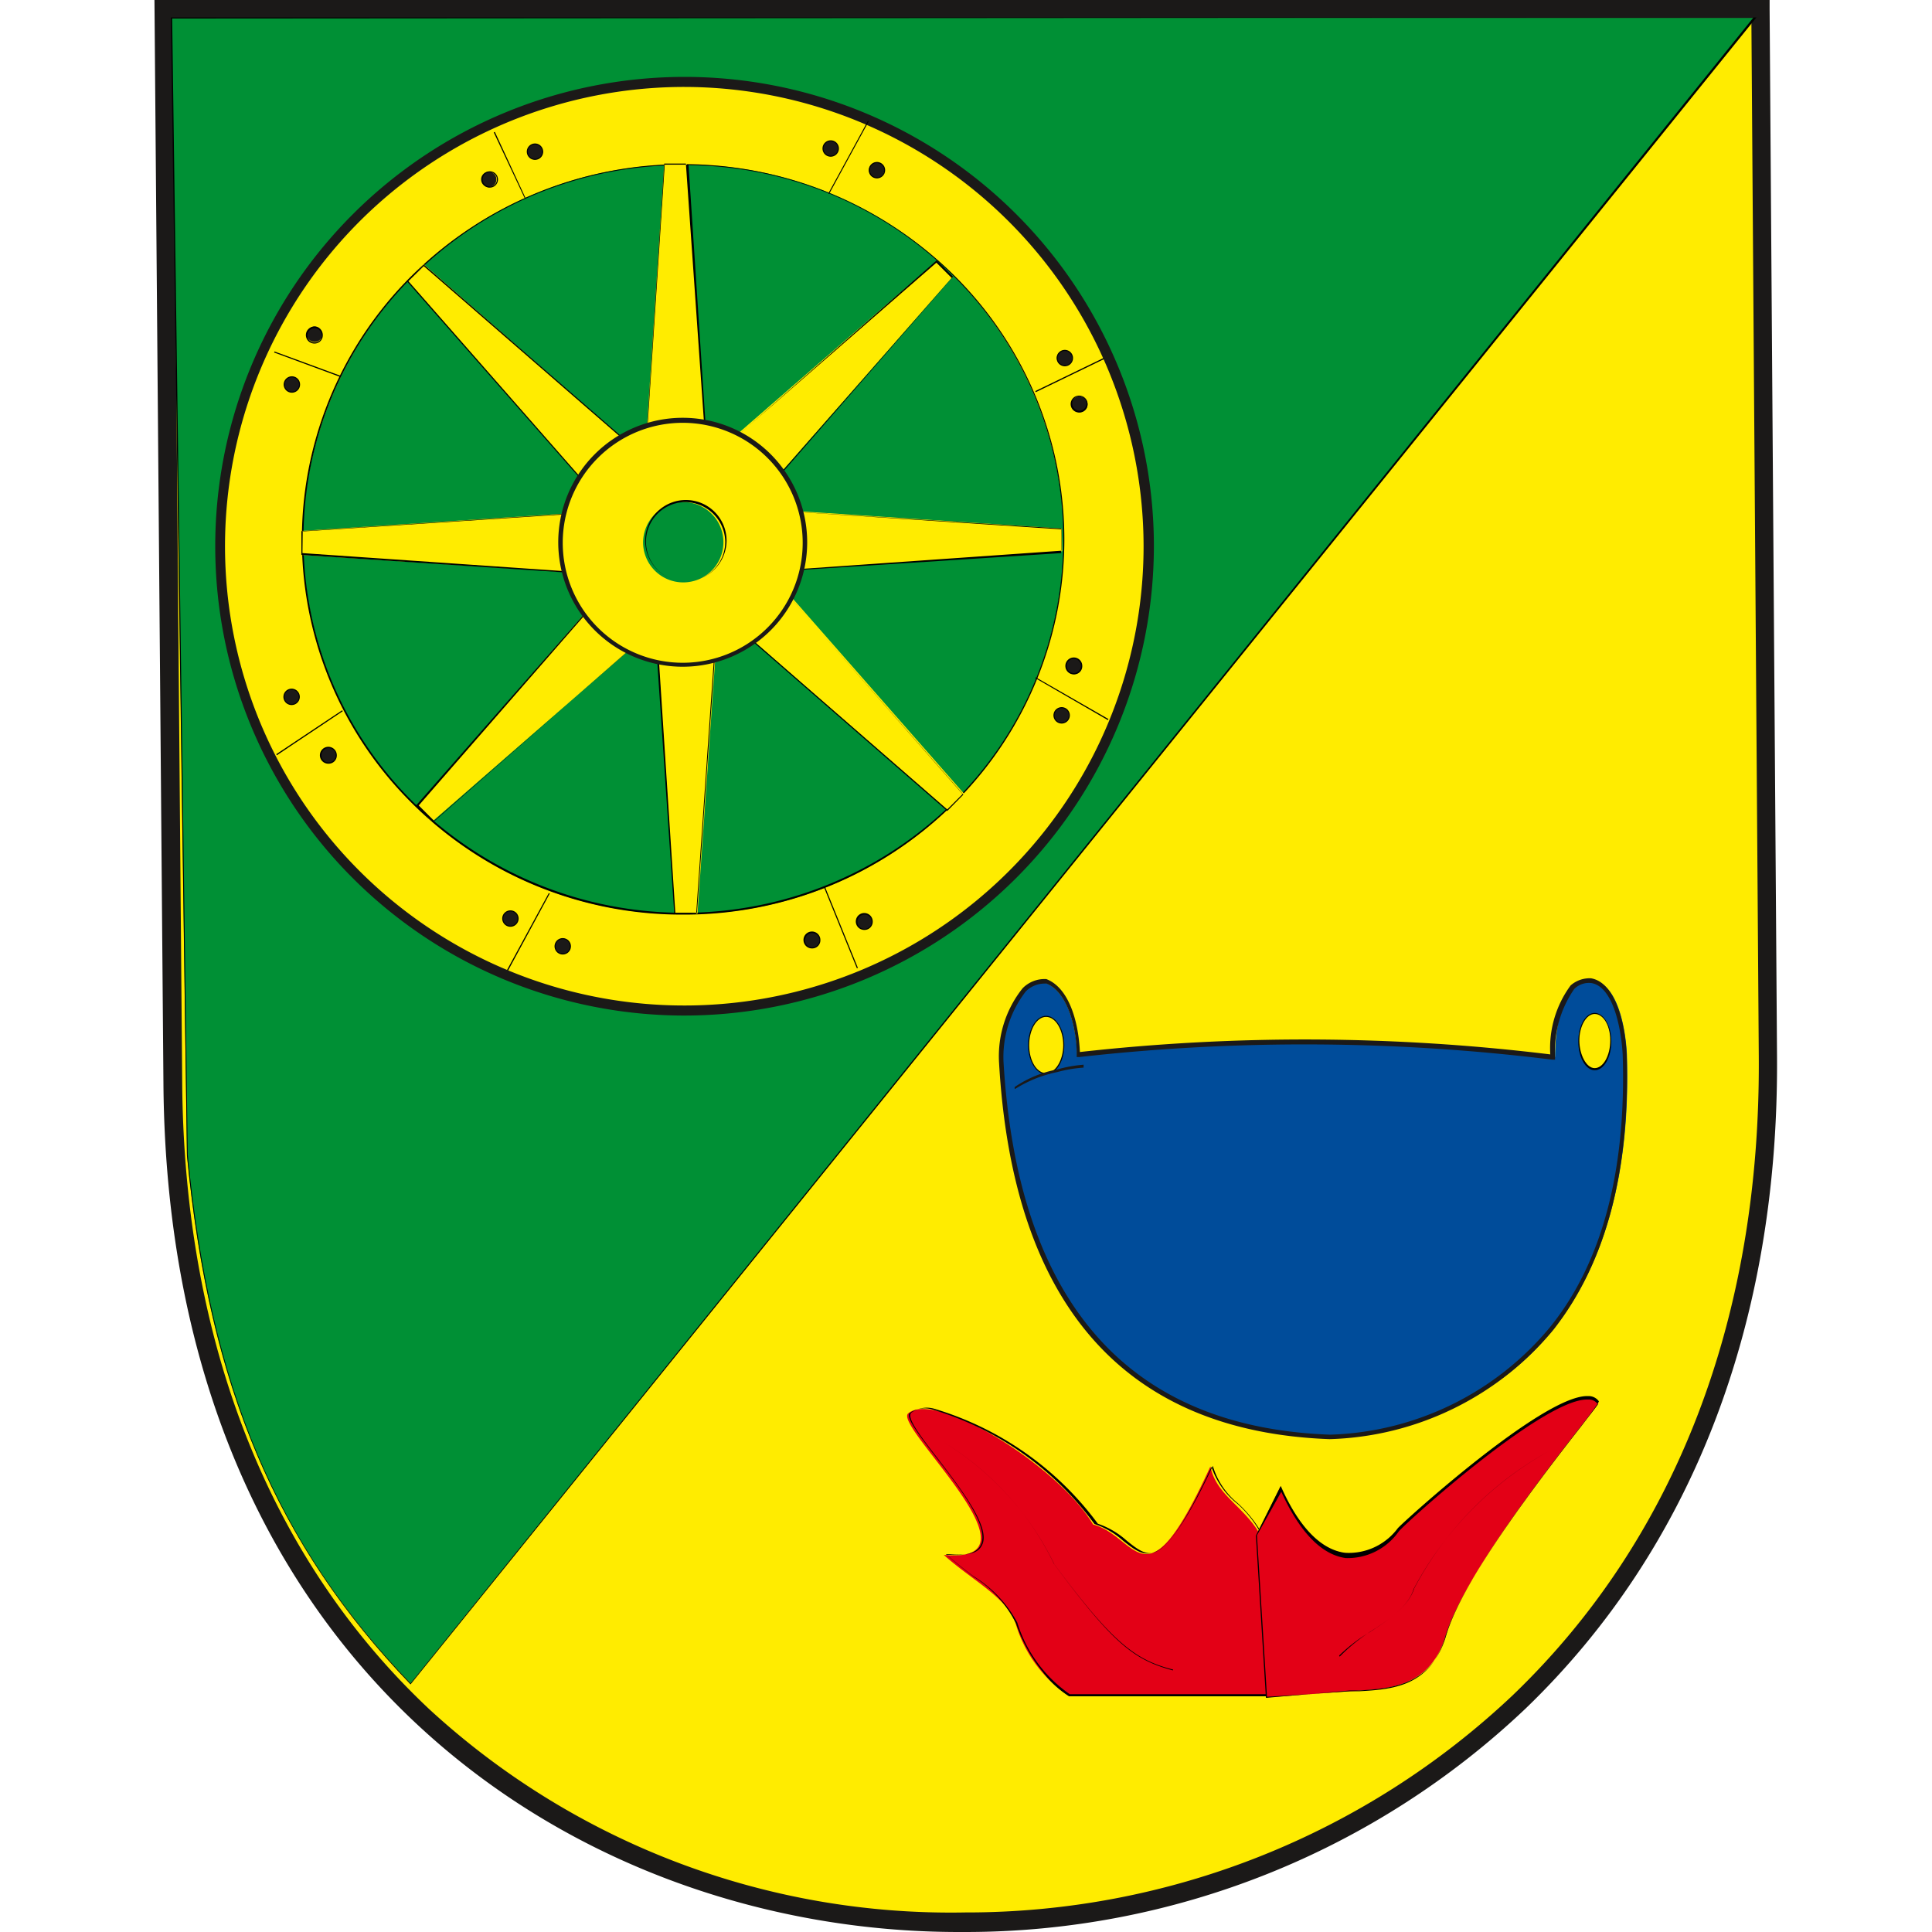 <svg xmlns="http://www.w3.org/2000/svg" version="1.1" xmlns:xlink="http://www.w3.org/1999/xlink" xmlns:svgjs="http://svgjs.dev/svgjs" width="73.11" height="73.11"><svg xmlns="http://www.w3.org/2000/svg" viewBox="0 0 73.11 73.11"><g transform="translate(5.845, 0)"><defs><style>.cls-1{fill:#ffec00;}.cls-1,.cls-3,.cls-4,.cls-5,.cls-6{fill-rule:evenodd;}.cls-2,.cls-4{fill:#1b1918;}.cls-3{fill:#009035;}.cls-5{fill:#e30016;}.cls-6{fill:#004c9a;}</style></defs><g id="SvgjsG1118" data-name="Vrstva 2"><g id="SvgjsG1117" data-name="Vrstva 1"><path class="cls-1" d="M.35.35H60.78l.28,39.58c.32,42.81-60,44.34-60.37,1.12Z"></path><path class="cls-2" d="M30.44,73.11C16,73.11.53,63.11.34,41.05L0,0H61.12V.35l.28,39.58c.08,10.12-3.22,18.67-9.52,24.73a30.79,30.79,0,0,1-21.2,8.45h-.25M.71.7,1.05,41c.08,9.82,3.31,18,9.34,23.67a29.14,29.14,0,0,0,20.29,7.7A30.08,30.08,0,0,0,51.4,64.15c6.17-5.92,9.39-14.3,9.31-24.21L60.43.7Z"></path><path class="cls-3" d="M.64.68l59.91,0L9.69,63.71C4.26,58.07,2,51.84,1.23,43.68Z"></path><path d="M9.69,63.74h0c-5.08-5.29-7.61-11.28-8.46-20L.62.66h0l60,0,0,0ZM.67.7l.59,43c.84,8.74,3.36,14.73,8.43,20L60.51.66Z"></path><path class="cls-1" d="M20.06,3.1A17.57,17.57,0,1,1,2.49,20.67,17.57,17.57,0,0,1,20.06,3.1"></path><path class="cls-2" d="M20.06,38.43A17.76,17.76,0,1,1,37.82,20.67,17.78,17.78,0,0,1,20.06,38.43m0-35.14A17.38,17.38,0,1,0,37.43,20.67,17.4,17.4,0,0,0,20.06,3.29"></path><path class="cls-1" d="M20,16.17a4.42,4.42,0,1,1-4.42,4.42A4.42,4.42,0,0,1,20,16.17"></path><path class="cls-2" d="M20,25.18a4.59,4.59,0,1,1,4.59-4.59A4.6,4.6,0,0,1,20,25.18m0-8.84a4.25,4.25,0,1,0,4.25,4.25A4.26,4.26,0,0,0,20,16.34"></path><path class="cls-3" d="M20,6.23A14.3,14.3,0,0,1,34.42,20.41,14.3,14.3,0,0,1,20,34.59,14.29,14.29,0,0,1,5.61,20.41,14.29,14.29,0,0,1,20,6.23"></path><path d="M20,34.61a14.47,14.47,0,0,1-10.2-4.16,14.05,14.05,0,0,1,0-20.08,14.6,14.6,0,0,1,20.41,0,14.05,14.05,0,0,1,0,20.08A14.48,14.48,0,0,1,20,34.61M20,6.25A14.39,14.39,0,0,0,9.84,10.4a14,14,0,0,0,0,20,14.57,14.57,0,0,0,20.35,0,14,14,0,0,0,0-20A14.4,14.4,0,0,0,20,6.25"></path><path class="cls-1" d="M5.58,20.09l9.89-.65a13.35,13.35,0,0,0,0,2.2L5.58,21Z"></path><path d="M15.51,21.66h0L5.56,21v-.9h0l9.91-.65v0a14.62,14.62,0,0,0,0,2.19ZM5.6,20.93l9.86.68a15.33,15.33,0,0,1,0-2.14l-9.85.64Z"></path><path class="cls-1" d="M34.33,20l-9.89-.65a13.34,13.34,0,0,1,0,2.2l9.91-.69Z"></path><path d="M24.4,21.57v0a14.57,14.57,0,0,0,0-2.19v0h0l9.91.65v.9h0Zm.06-2.19a15.43,15.43,0,0,1,0,2.15l9.86-.69V20Z"></path><path class="cls-1" d="M19.69,34.56l-.64-9.89a14.47,14.47,0,0,0,2.19,0l-.69,9.9Z"></path><path d="M19.67,34.58v0L19,24.65h0a14.56,14.56,0,0,0,2.19,0h0v0l-.69,9.92Zm-.6-9.89.64,9.85h.82l.69-9.86a14,14,0,0,1-2.15,0"></path><path class="cls-1" d="M19.29,6.2l-.65,9.9a14.6,14.6,0,0,1,2.2,0l-.69-9.9Z"></path><path d="M20.86,16.14h0a14.69,14.69,0,0,0-2.2,0h0v0l.65-9.91h.9v0ZM19.8,16a8.4,8.4,0,0,1,1,.05l-.69-9.86h-.82l-.64,9.84c.34,0,.74,0,1.13,0"></path><path class="cls-1" d="M9.93,30.48,16.47,23A15,15,0,0,0,18,24.57l-7.49,6.52Z"></path><path d="M10.54,31.12l-.64-.64h0L16.47,23v0A17.51,17.51,0,0,0,18,24.56h0l0,0ZM10,30.48l.58.58L18,24.57a14.59,14.59,0,0,1-1.53-1.51Z"></path><path class="cls-1" d="M30.65,30.05,24.11,22.6a14.12,14.12,0,0,1-1.57,1.54L30,30.66Z"></path><path d="M30,30.69h0l-7.51-6.54h0a15.18,15.18,0,0,0,1.56-1.54l0,0v0l6.56,7.46Zm-7.46-6.55L30,30.63l.58-.58-6.51-7.42a14.59,14.59,0,0,1-1.53,1.51"></path><path class="cls-1" d="M30.2,10.48l-6.54,7.45a15,15,0,0,0-1.56-1.54l7.49-6.51Z"></path><path d="M23.66,18h0a14.23,14.23,0,0,0-1.56-1.54l0,0h0L29.6,9.85h0l.62.62v0Zm-1.53-1.57a14.6,14.6,0,0,1,1.53,1.51l6.51-7.42-.58-.58Z"></path><path class="cls-1" d="M9.58,10.64l6.54,7.45a15,15,0,0,1,1.56-1.54L10.19,10Z"></path><path d="M16.12,18.12,9.55,10.64l.64-.63h0l7.51,6.53,0,0a15.16,15.16,0,0,0-1.56,1.54ZM9.61,10.64l6.51,7.42a14.59,14.59,0,0,1,1.53-1.51l-7.46-6.48Z"></path><path class="cls-1" d="M20,15.9a4.63,4.63,0,1,1-4.62,4.63A4.62,4.62,0,0,1,20,15.9"></path><path class="cls-2" d="M20,25.23a4.71,4.71,0,1,1,4.7-4.7,4.71,4.71,0,0,1-4.7,4.7M20,16a4.54,4.54,0,1,0,4.53,4.54A4.54,4.54,0,0,0,20,16"></path><path class="cls-3" d="M20.06,19a1.52,1.52,0,1,1-1.57,1.52A1.54,1.54,0,0,1,20.06,19"></path><path d="M20.06,22a1.54,1.54,0,1,1,1.59-1.53A1.56,1.56,0,0,1,20.06,22m0-3a1.5,1.5,0,1,0,1.54,1.5A1.53,1.53,0,0,0,20.06,19"></path><polygon points="14.01 7.5 12.84 5.01 12.88 4.99 14.04 7.49 14.01 7.5"></polygon><polygon points="25.53 7.34 25.5 7.32 27 4.57 27.03 4.59 25.53 7.34"></polygon><polygon points="33.35 14.84 33.33 14.8 35.91 13.55 35.93 13.59 33.35 14.84"></polygon><polygon points="36.08 27.25 33.33 25.66 33.35 25.63 36.1 27.21 36.08 27.25"></polygon><polygon points="26.58 36.64 25.33 33.56 25.37 33.55 26.62 36.63 26.58 36.64"></polygon><polygon points="13.38 36.73 13.34 36.71 14.92 33.8 14.96 33.81 13.38 36.73"></polygon><polygon points="4.63 28.58 4.61 28.54 7.1 26.88 7.13 26.91 4.63 28.58"></polygon><polygon points="7.02 14.26 4.53 13.34 4.54 13.3 7.04 14.22 7.02 14.26"></polygon><path class="cls-4" d="M13.47,34.47a.29.29,0,0,1,0,.58.29.29,0,1,1,0-.58"></path><path d="M13.47,35.07a.31.31,0,1,1,.31-.31.31.31,0,0,1-.31.31m0-.58a.27.27,0,1,0,0,.54.27.27,0,0,0,0-.54"></path><path class="cls-4" d="M5.2,14.26a.29.29,0,1,1-.29.29.29.29,0,0,1,.29-.29"></path><path d="M5.2,14.86a.31.31,0,1,1,.31-.31.31.31,0,0,1-.31.31m0-.58a.27.27,0,1,0,.27.27.27.27,0,0,0-.27-.27"></path><path class="cls-4" d="M6.06,12.35a.3.3,0,0,1,.29.3.29.29,0,0,1-.58,0,.3.3,0,0,1,.29-.3"></path><path d="M6.06,13a.32.32,0,1,1,.31-.31.31.31,0,0,1-.31.31m0-.58a.27.27,0,1,0,.27.27.27.27,0,0,0-.27-.27"></path><path class="cls-4" d="M5.19,26.08a.29.29,0,1,1-.29.29.29.29,0,0,1,.29-.29"></path><path d="M5.19,26.68a.31.31,0,1,1,.31-.31.31.31,0,0,1-.31.31m0-.58a.27.27,0,1,0,.27.27.27.27,0,0,0-.27-.27"></path><path class="cls-4" d="M6.59,28.29a.29.29,0,1,1-.29.29.29.29,0,0,1,.29-.29"></path><path d="M6.59,28.9a.32.32,0,1,1,.31-.32.31.31,0,0,1-.31.32m0-.59a.27.27,0,1,0,.27.27.27.27,0,0,0-.27-.27"></path><path class="cls-4" d="M12.65,6.5a.29.29,0,1,1-.29.29.29.29,0,0,1,.29-.29"></path><path d="M12.65,7.1A.31.31,0,1,1,13,6.79a.31.31,0,0,1-.31.31m0-.58a.27.27,0,1,0,.27.27.27.27,0,0,0-.27-.27"></path><path class="cls-4" d="M14.4,5.45a.29.29,0,1,1-.29.29.29.29,0,0,1,.29-.29"></path><path d="M14.4,6.05a.31.31,0,1,1,.31-.31.31.31,0,0,1-.31.31m0-.58a.27.27,0,1,0,.27.27.27.27,0,0,0-.27-.27"></path><path class="cls-4" d="M25.59,5.33a.29.29,0,1,1-.29.29.29.29,0,0,1,.29-.29"></path><path d="M25.59,5.93a.31.31,0,1,1,.31-.31.31.31,0,0,1-.31.31m0-.58a.27.27,0,1,0,.27.27.27.27,0,0,0-.27-.27"></path><path class="cls-4" d="M27.34,6.15a.29.29,0,1,1-.3.29.29.29,0,0,1,.3-.29"></path><path d="M27.34,6.75a.31.31,0,1,1,.31-.31.31.31,0,0,1-.31.31m0-.58a.27.27,0,1,0,.27.27.28.28,0,0,0-.27-.27"></path><path class="cls-4" d="M34.45,13.26a.29.29,0,1,1-.3.29.29.29,0,0,1,.3-.29"></path><path d="M34.45,13.86a.31.31,0,1,1,.31-.31.31.31,0,0,1-.31.31m0-.58a.27.27,0,1,0,.27.27.28.28,0,0,0-.27-.27"></path><path class="cls-4" d="M35,15a.3.3,0,1,1-.29.3A.29.29,0,0,1,35,15"></path><path d="M35,15.61a.32.32,0,1,1,.31-.31.31.31,0,0,1-.31.31M35,15a.27.27,0,1,0,.27.27A.27.27,0,0,0,35,15"></path><path class="cls-4" d="M34.8,24.91a.3.3,0,0,1,.29.29.3.3,0,1,1-.29-.29"></path><path d="M34.79,25.52a.32.32,0,1,1,.32-.32.31.31,0,0,1-.32.32m0-.59a.27.27,0,0,0,0,.54.27.27,0,0,0,0-.54"></path><path class="cls-4" d="M24.89,35.28a.3.3,0,0,1,.29.3.29.29,0,0,1-.58,0,.3.3,0,0,1,.29-.3"></path><path d="M24.89,35.89a.32.32,0,1,1,.31-.31.31.31,0,0,1-.31.31m0-.58a.27.27,0,0,0-.27.27.27.27,0,1,0,.54,0,.27.27,0,0,0-.27-.27"></path><path class="cls-4" d="M26.87,34.58a.3.3,0,0,1,.29.3.29.29,0,0,1-.58,0,.3.3,0,0,1,.29-.3"></path><path d="M26.87,35.19a.32.32,0,1,1,.31-.31.31.31,0,0,1-.31.31m0-.58a.27.27,0,1,0,.27.27.27.27,0,0,0-.27-.27"></path><path class="cls-4" d="M34.33,26.78a.29.29,0,1,1-.29.29.29.29,0,0,1,.29-.29"></path><path d="M34.33,27.38a.31.31,0,1,1,.31-.31.31.31,0,0,1-.31.31m0-.58a.27.27,0,1,0,.27.27.27.27,0,0,0-.27-.27"></path><path class="cls-4" d="M15.45,35.52a.29.29,0,1,1-.29.29.29.29,0,0,1,.29-.29"></path><path d="M15.45,36.12a.31.31,0,1,1,.31-.31.31.31,0,0,1-.31.31m0-.58a.27.27,0,1,0,.27.27.27.27,0,0,0-.27-.27"></path><path class="cls-5" d="M42.11,58.5l.3,5.67-7.82,0a5,5,0,0,1-2-2.73c-.33-1-1.67-1.65-2.72-2.6,4,.38-1.9-4.86-1.35-5.35,1-.9,5.65,1.94,7,4.2,1.7.45,1.95,3.25,4.44-2.2.24,1.22,1.52,1.58,2.08,3"></path><path d="M42.43,64.19h0l-7.82,0h0a3.72,3.72,0,0,1-1-.93,5.81,5.81,0,0,1-1-1.81A4.38,4.38,0,0,0,31,59.67c-.35-.27-.71-.55-1.05-.86l0,0h.07c.7.06,1.13,0,1.29-.33.36-.65-.77-2.11-1.67-3.29-.67-.86-1.19-1.55-1-1.73a1,1,0,0,1,.87-.15,11.93,11.93,0,0,1,6.19,4.35,3.17,3.17,0,0,1,1.09.64c.36.29.68.54,1,.46s1-.56,2.26-3.29l0-.06v.06A2.87,2.87,0,0,0,41,56.89a4.66,4.66,0,0,1,1.14,1.6h0Zm-7.83-.08,7.79,0-.31-5.64A4.28,4.28,0,0,0,41,56.92,3,3,0,0,1,40,55.51c-1,2.14-1.65,3.11-2.26,3.26-.39.09-.71-.17-1.09-.47a3.11,3.11,0,0,0-1.08-.63h0a11.76,11.76,0,0,0-6.16-4.34,1,1,0,0,0-.83.14c-.17.16.39.89,1,1.68.92,1.18,2.05,2.66,1.68,3.33-.16.3-.58.41-1.28.35.33.29.67.56,1,.81a4.59,4.59,0,0,1,1.67,1.76,5.14,5.14,0,0,0,2,2.72"></path><path class="cls-5" d="M42.61,56.25l-.91,1.84.38,6.14L45.23,64c1.19-.09,3,0,3.63-2.09.82-2.81,5.83-8.74,5.78-8.81-.86-1.34-7.24,4.39-7.58,4.76-.83,1-2.86,2-4.45-1.6"></path><path d="M42.06,64.25v0l-.38-6.14h0l.94-1.88v0c.67,1.53,1.51,2.41,2.43,2.53a2.31,2.31,0,0,0,2-.93c.25-.28,5.46-5,7.16-5h.07a.47.47,0,0,1,.38.2s0,.06-.62.86c-1.35,1.73-4.52,5.8-5.16,8-.56,1.93-2.14,2-3.28,2.08l-.36,0Zm-.34-6.15.38,6.11L45.23,64l.36,0c1.2-.07,2.69-.15,3.25-2.05.64-2.19,3.81-6.26,5.17-8,.32-.42.58-.75.61-.81a.41.41,0,0,0-.34-.18h-.07c-1.69,0-6.88,4.68-7.13,5a2.36,2.36,0,0,1-2,1c-.93-.13-1.75-1-2.44-2.51Z"></path><path d="M38.55,63.18c-1.43-.36-2.28-1-4.51-4h0a11,11,0,0,0-4.25-4.65l0,0a11.08,11.08,0,0,1,4.27,4.68c2.23,3,3,3.6,4.48,4Z"></path><path d="M44.85,62.69l0,0A6.78,6.78,0,0,1,46,61.75c.71-.46,1.44-.94,1.65-1.62a12.86,12.86,0,0,1,5.16-5.24l0,0a12.7,12.7,0,0,0-5.14,5.22c-.22.69-.95,1.17-1.66,1.64a6.3,6.3,0,0,0-1.18.9"></path><path class="cls-6" d="M35,39.9a76.56,76.56,0,0,1,18,.1c0-1.27.33-3,1.46-2.89.9.14,1.21,1.77,1.26,2.79.29,8.89-3.91,13.91-11.17,14.47C37.34,54.12,32.63,50,32,40.19c0-1.43.54-3.11,1.7-3,.88.32,1.19,1.73,1.22,2.76"></path><path class="cls-2" d="M44.48,54.46c-7.76-.28-12-5.08-12.52-14.26a4.13,4.13,0,0,1,.89-2.8,1.16,1.16,0,0,1,.9-.35h0c.86.33,1.22,1.62,1.27,2.76a76.72,76.72,0,0,1,17.8.09,4,4,0,0,1,.77-2.61,1.09,1.09,0,0,1,.77-.27c.9.15,1.29,1.64,1.35,2.88.14,4.4-.79,7.9-2.77,10.42a11.41,11.41,0,0,1-8.48,4.14M33.69,37.22a1,1,0,0,0-.72.3,4.06,4.06,0,0,0-.84,2.67c.54,9.08,4.7,13.82,12.35,14.1a11.23,11.23,0,0,0,8.34-4.08c2-2.48,2.88-6,2.74-10.3-.05-.95-.35-2.58-1.19-2.71a.79.79,0,0,0-.64.22A4.14,4.14,0,0,0,53,40v.1h-.1A76.28,76.28,0,0,0,35,40h-.1v-.09c0-1-.35-2.38-1.15-2.69h0"></path><path class="cls-1" d="M33.74,38.46c.37,0,.67.49.67,1.09s-.3,1.08-.67,1.08-.66-.48-.66-1.08.3-1.09.66-1.09"></path><path d="M33.74,40.65c-.37,0-.68-.49-.68-1.1s.31-1.11.68-1.11.69.5.69,1.11-.31,1.1-.69,1.1m0-2.17c-.35,0-.64.48-.64,1.07s.29,1.06.64,1.06.65-.48.65-1.06-.29-1.07-.65-1.07"></path><path class="cls-1" d="M54.5,38.35c.34,0,.61.47.61,1.06s-.27,1.07-.61,1.07-.6-.48-.6-1.07.27-1.06.6-1.06"></path><path d="M54.5,40.5c-.34,0-.62-.49-.62-1.09s.28-1.08.62-1.08.63.48.63,1.08-.28,1.09-.63,1.09m0-2.13c-.32,0-.58.47-.58,1s.26,1.05.58,1.05.59-.47.59-1.05-.27-1-.59-1"></path><path class="cls-2" d="M32.56,41.21a.08.08,0,0,1,0-.08,4.22,4.22,0,0,1,1.6-.66,5.19,5.19,0,0,1,1-.18v.11a5.06,5.06,0,0,0-1,.17,4.77,4.77,0,0,0-1.53.6v0Z"></path></g></g></g></svg><style>@media (prefers-color-scheme: light) { :root { filter: none; } }
@media (prefers-color-scheme: dark) { :root { filter: none; } }
</style></svg>